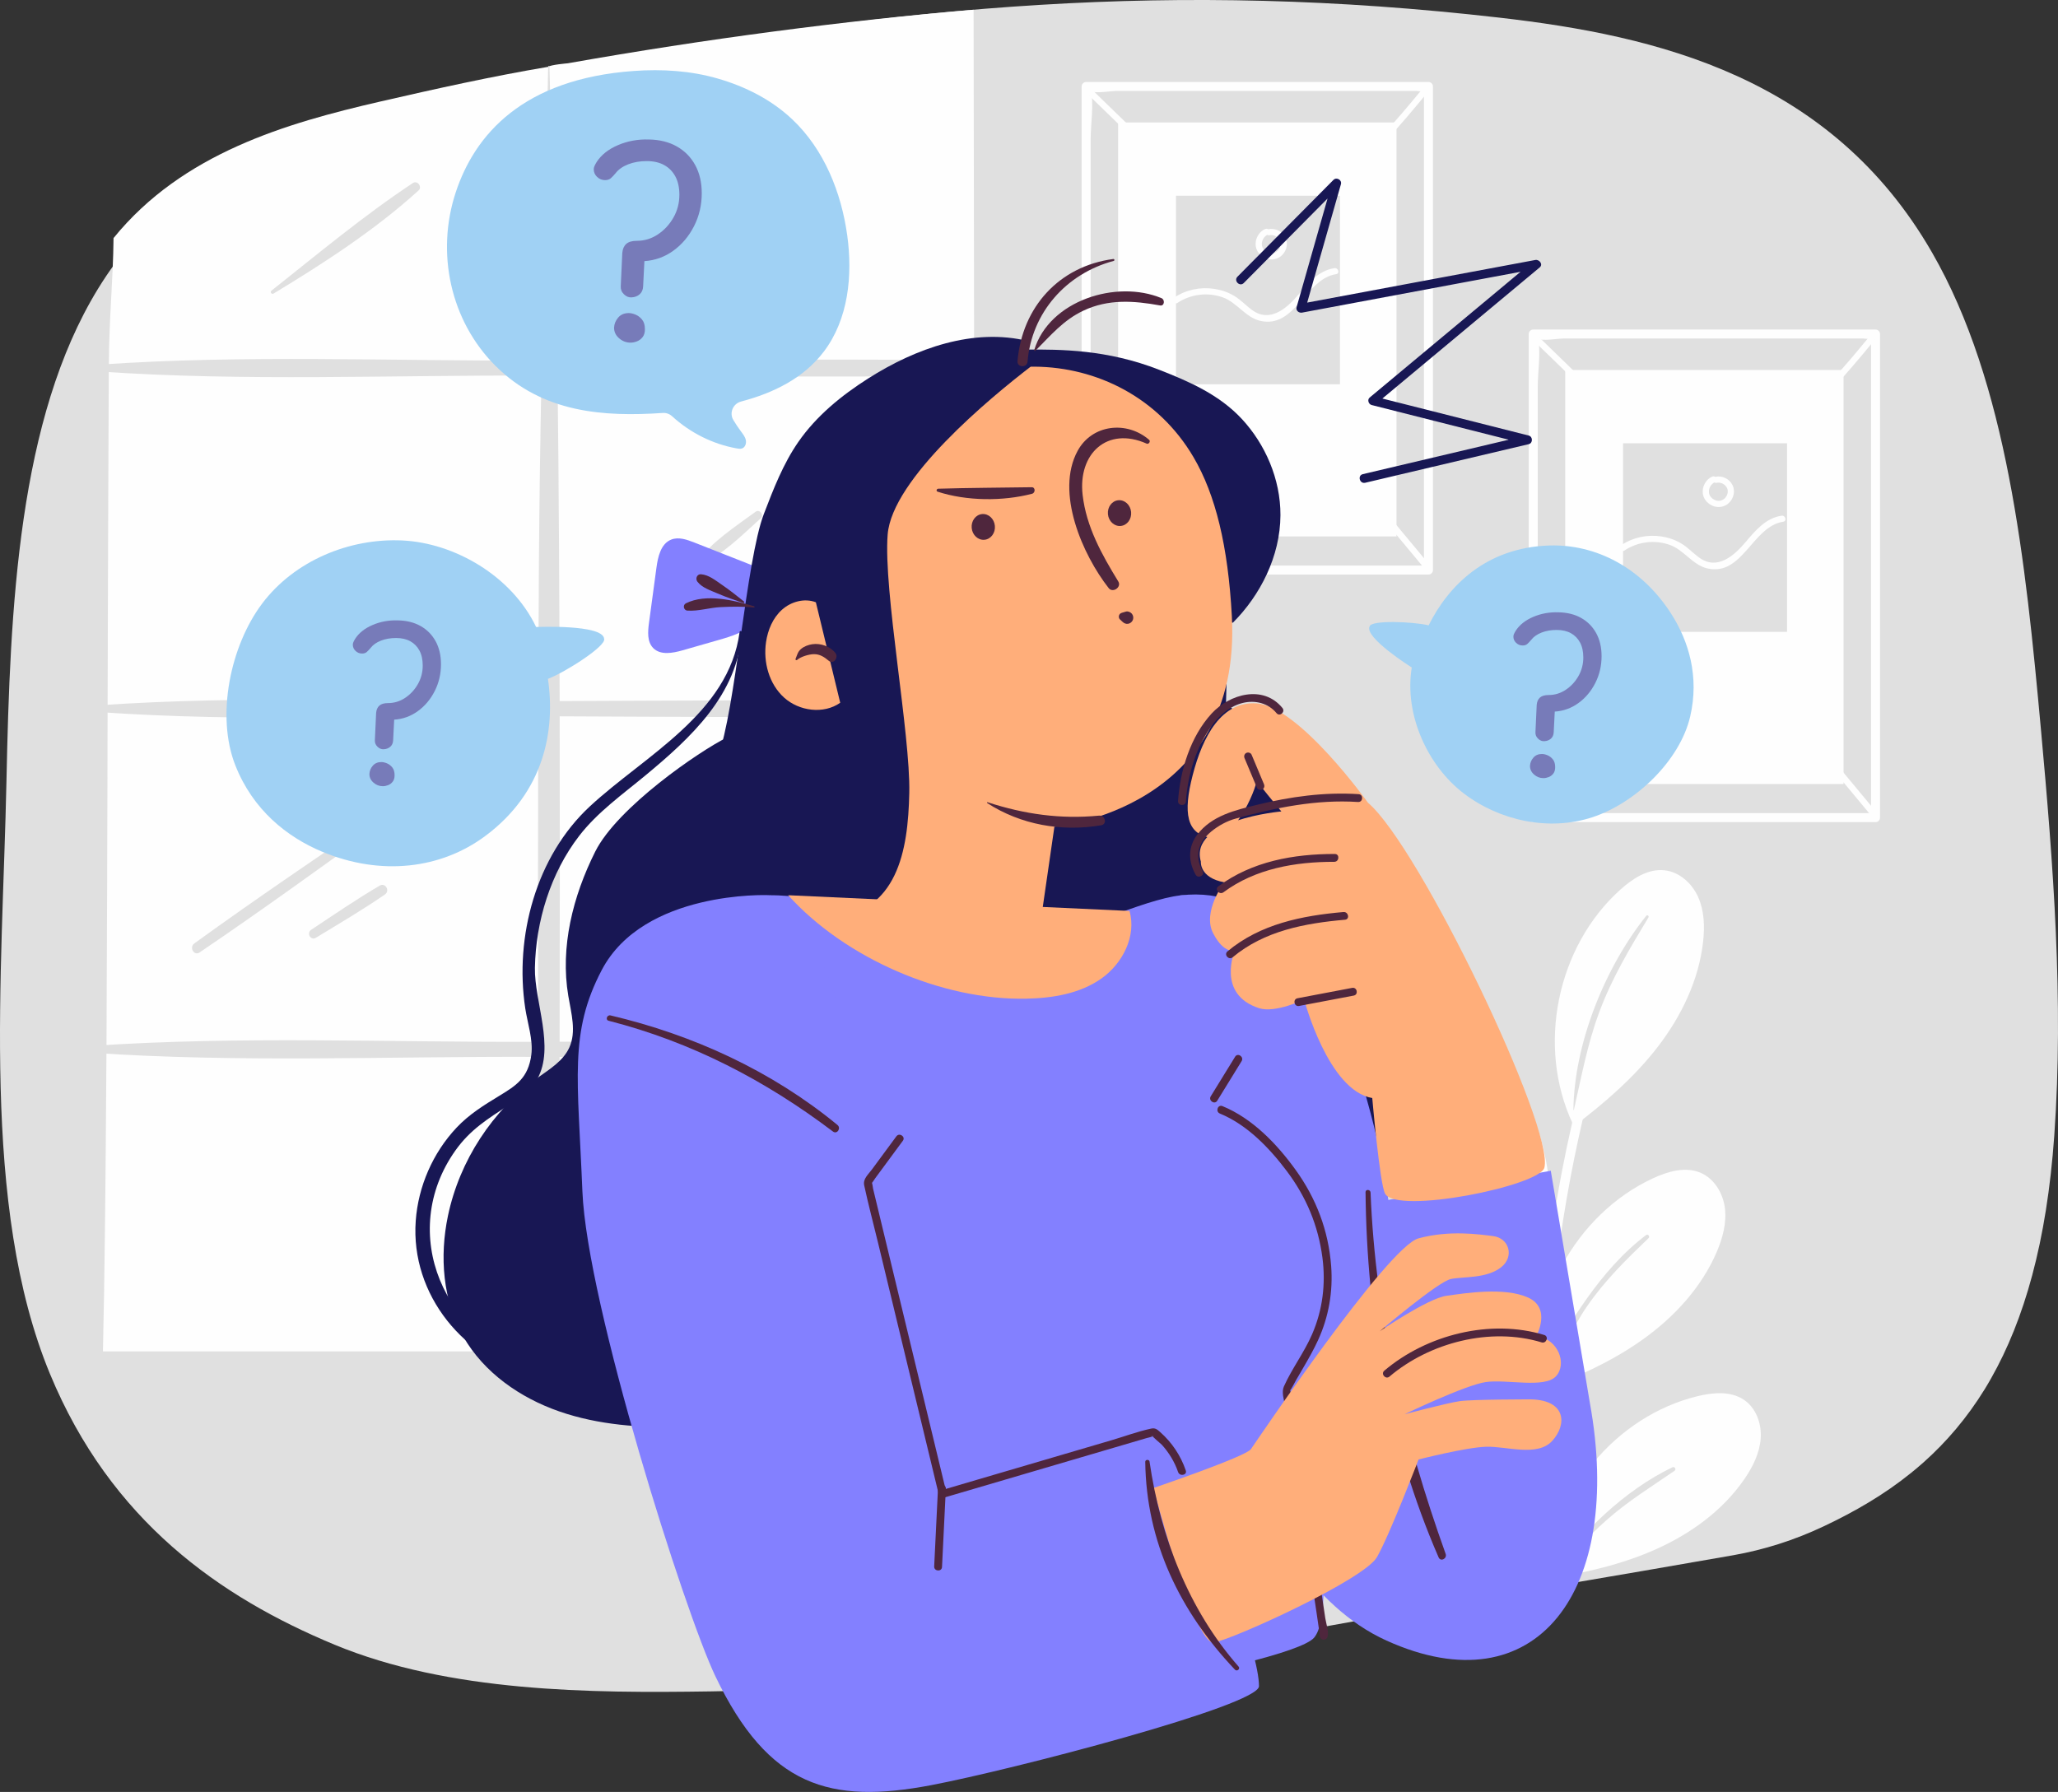 <?xml version="1.0" encoding="UTF-8"?> <svg xmlns="http://www.w3.org/2000/svg" xmlns:xlink="http://www.w3.org/1999/xlink" xmlns:xodm="http://www.corel.com/coreldraw/odm/2003" xml:space="preserve" width="165.357mm" height="143.988mm" version="1.1" style="shape-rendering:geometricPrecision; text-rendering:geometricPrecision; image-rendering:optimizeQuality; fill-rule:evenodd; clip-rule:evenodd" viewBox="0 0 4361.97 3798.26"><rect x="0" y="0" width="4361.97" height="3798.26" fill="#333333" stroke="none"/> <defs> <style type="text/css"> .fil1 {fill:#FEFEFE;fill-rule:nonzero} .fil6 {fill:#4F263D;fill-rule:nonzero} .fil3 {fill:#777BB9;fill-rule:nonzero} .fil5 {fill:#181754;fill-rule:nonzero} .fil4 {fill:#8380FF;fill-rule:nonzero} .fil2 {fill:#A0D1F4;fill-rule:nonzero} .fil0 {fill:#E0E0E0;fill-rule:nonzero} .fil7 {fill:#FFAE7A;fill-rule:nonzero} </style> </defs> <g id="Слой_x0020_1">  <path class="fil0" d="M4354.13 2406.31c-16.02,227.29 -64.09,391.97 -133.84,515.06 -4.37,7.85 -8.95,15.44 -13.55,23.05 -37.82,61.43 -81.42,112.04 -129.13,154.69 -8.84,7.97 -18.02,15.57 -27.22,23.05 -57.02,46.1 -119.46,82.1 -184.85,112.99 -62.44,29.59 -126.89,49.9 -192.16,61.43 -132.19,23.05 -257.44,44.79 -377.85,65.1 -6.71,1.19 -13.31,2.26 -20.03,3.33 -653.06,109.91 -1029.02,208.99 -1770.58,220.15 -252.95,3.81 -552.8,1.79 -795.74,-98.97 -242.94,-100.88 -474.22,-262.22 -603.35,-574.22 -147.15,-355.85 -100.73,-843.45 -92.13,-1256.92 7.66,-367.49 24.86,-767.18 194.17,-1043.19 22.97,-37.42 47.83,-71.17 74.58,-101.7 14.49,-16.75 29.57,-32.55 45.12,-47.52 69.63,-67.02 148.1,-115.97 230.45,-153.28 99.91,-45.51 205.47,-74.25 307.86,-98.13 110.98,-25.79 222.2,-48.96 333.78,-69.4l1.18 -0.24 1.65 -0.36 1.06 -0.23c10.37,-1.9 20.61,-3.81 30.98,-5.58 690.29,-123.56 1249.82,-177.5 1943.42,-98.02 334.96,38.38 702.78,125.83 916.98,497.71 159.76,277.31 198.29,654.9 230.92,1011.57 26.04,285.27 48.55,573.52 28.28,859.62z"></path> <path class="fil1" d="M3975.22 1723.54c-112.12,0 -224.25,0 -336.36,0 -80.12,0 -160.24,0 -240.36,0 -27.95,0 -55.89,0 -83.84,0 -13.29,0 -45.87,-6.25 -57.86,0 -8.52,4.44 -1.8,11.99 2.44,2.66 4.23,-9.32 0,-30.63 0,-40.72 0,-55.6 0,-111.2 0,-166.81 0,-161.3 0,-322.59 0,-483.89 0,-71.58 0,-143.16 0,-214.74 0,-32.65 7.5,-75.08 0,-107.01 -1.49,-6.34 -11.74,-0.39 -2.44,4.46 11.99,6.24 44.57,0 57.86,0 69.6,0 139.21,0 208.81,0 141.51,0 283.01,0 424.51,0 4.62,0 16.02,2.15 20.15,0 13.56,-7.07 -2.22,18.14 -2.44,-9.36 0.07,7.59 0,15.19 0,22.79 0,47.06 0,94.13 0,141.2 0,286.98 0,573.95 0,860.93 0,12.23 19.08,12.26 19.08,0 0,-298.42 0,-596.86 0,-895.28 0,-43.26 0,-86.53 0,-129.79 0,-5.14 -4.37,-9.5 -9.54,-9.5 -241.84,0 -483.68,0 -725.52,0 -5.16,0 -9.54,4.36 -9.54,9.5 0,298.43 0,596.86 0,895.28 0,43.26 0,86.53 0,129.79 0,5.14 4.37,9.51 9.54,9.51 241.84,0 483.68,0 725.52,0 12.27,0 12.29,-19.01 0,-19.01z"></path> <polygon class="fil1" points="3907.46,1661.83 3317.46,1661.83 3317.46,784.33 3907.46,784.33 "></polygon> <path class="fil1" d="M3245.66 717.2c26.3,25.53 52.6,51.07 78.89,76.6 6.11,5.94 15.48,-3.39 9.36,-9.33 -26.29,-25.53 -52.59,-51.06 -78.89,-76.6 -6.11,-5.93 -15.48,3.39 -9.37,9.33z"></path> <path class="fil1" d="M3897.49 804.89c5.54,-0.7 9.35,-6.15 12.86,-10.02 6.24,-6.91 12.3,-13.98 18.35,-21.06 13.97,-16.36 27.76,-32.88 41.5,-49.44 3.24,-3.9 6.48,-7.81 9.7,-11.72 5.38,-6.51 -3.94,-15.9 -9.36,-9.33 -21.65,26.26 -43.31,52.6 -65.88,78.1 -2.47,2.8 -4.95,5.59 -7.53,8.29 -0.84,0.88 -1.71,1.72 -2.57,2.59l-0.85 0.77c0.78,-0.79 1.36,-1.06 3.79,-1.37 -3.57,0.45 -6.58,2.71 -6.62,6.6 -0.04,3.22 3.07,7.05 6.62,6.6z"></path> <path class="fil1" d="M3258.47 1737.97c25.2,-34.65 54.48,-66.26 86.95,-94.26 6.46,-5.57 -2.95,-14.87 -9.37,-9.33 -33.35,28.76 -63.13,61.33 -89.01,96.93 -5.01,6.89 6.49,13.48 11.44,6.66z"></path> <path class="fil1" d="M3896.5 1645.22c24.68,29.68 49.36,59.38 74.04,89.07 5.44,6.54 14.77,-2.84 9.36,-9.33 -24.68,-29.69 -49.36,-59.38 -74.04,-89.07 -5.44,-6.54 -14.77,2.84 -9.36,9.34z"></path> <polygon class="fil0" points="3787.67,1339.31 3440.13,1339.31 3440.13,939.58 3787.67,939.58 "></polygon> <path class="fil1" d="M3443.3 1166.72c28.24,-18.67 64,-23.11 96,-11.68 30.13,10.77 48.27,42.72 79.64,49.83 74.55,16.89 95.53,-89.24 160.61,-99.02 8.39,-1.26 4.83,-13.99 -3.53,-12.73 -33.55,5.04 -55.39,31.33 -76.01,55.73 -24.33,28.75 -59.84,60.51 -97.75,33.62 -13.37,-9.48 -24.35,-21.86 -38.48,-30.35 -12.76,-7.68 -27.1,-12.68 -41.81,-14.97 -29.76,-4.63 -60.21,1.56 -85.35,18.18 -7.07,4.67 -0.45,16.12 6.68,11.4z"></path> <polygon class="fil1" points="3660.5,1049.42 3660.39,1049.42 "></polygon> <path class="fil1" d="M3661.93 1039.2l0 0.47c0.12,1.19 0.12,2.26 0,3.45l0 0.71 0 0.24 -0.35 1.42c-0.24,1.07 -0.6,2.14 -0.96,3.32l-0.12 0.6 -0.11 0 -0.84 1.54 -0.72 1.19 -0.95 1.55c-1.19,1.54 -2.62,3.09 -4.18,4.27l-1.19 0.72 -1.07 0.71c-1.55,0.83 -1.55,0.83 -2.86,1.3 -4.05,1.31 -7.51,1.19 -11.56,0 -2.38,-0.72 -3.1,-1.07 -5.37,-2.49 -1.19,-0.6 -1.67,-0.95 -2.02,-1.3 -1.08,-0.96 -2.15,-1.91 -3.1,-2.98 -0.96,-1.07 -1.79,-2.37 -2.87,-4.27l-0.12 -0.36 -0.11 -0.23 -0.12 -0.47 -0.47 -1.31 -0.48 -2.02 -0.11 -0.47 0 -0.47c-0.12,-1.42 -0.12,-2.74 -0.12,-4.16l0.12 -1.07 0.23 -1.3c0.72,-2.97 1.19,-4.39 2.62,-6.78 1.31,-2.37 2.03,-3.32 4.05,-5.23 1.31,-1.18 1.2,-1.18 2.39,-2.02l2.26 -1.18c1.43,0.95 3.34,1.18 5.13,0.83l1.07 -0.23 1.19 -0.12c1.08,-0.12 2.15,0 3.1,0l1.08 0.12 1.66 0.47 1.31 0.35 1.66 0.6c0.96,0.47 1.79,0.95 2.75,1.42l1.43 0.95 0.35 0.24c2.03,1.55 3.57,3.32 4.53,4.87 1.42,2.14 1.79,2.86 2.5,5.23l0.23 1.42 0.12 0.24 0 0.23zm10.26 -10.81c-6.44,-13.54 -22.3,-20.91 -36.72,-17.7 -2.02,-1.3 -4.52,-1.3 -6.91,-0.24 -11.8,5.35 -19.54,18.3 -19.66,31.13 -0.24,13.79 8.82,25.55 21.34,30.66 12.15,4.99 25.98,2.37 35.17,-7.13 9.42,-9.74 12.75,-24.36 6.79,-36.72z"></path> <path class="fil1" d="M2076.99 2240.8c-0.13,-11 -0.25,-22.01 -0.25,-33.14 -1.63,-220.86 -3.89,-455.73 -6.02,-690.72 -0.13,-9.87 -0.13,-19.76 -0.25,-29.64 -2.14,-235.24 -4.27,-470.11 -5.78,-690.59 0,-11.13 -0.99,-765.14 -1.11,-776.14 -276.35,23.62 -565.24,61.47 -860.32,113.6 0,0 -36.69,3.04 -41.33,7.45 -118.66,19.99 -237.61,46.43 -355.8,73.56 -199.14,45.9 -419.13,109.19 -565.49,289.43 -0.88,89.17 -9.3,165.78 -9.92,267.09 0,5.63 0,11.38 -0.13,17.01 -1.13,219.85 -1.88,462.36 -2.51,705.1l0 16.76c-0.63,242.24 -1.26,484.5 -2.38,704.48 -0.13,6.12 -0.13,12.26 -0.13,18.38 -1.51,251.5 -3.64,472.99 -7.4,631.07l1861.2 0c0.25,-181.35 -0.75,-394.45 -2.38,-623.69z"></path> <path class="fil0" d="M210.58 787.39c306.69,21.43 618.77,7.44 926.15,8.71 308.69,1.28 617.46,3.42 926.14,0.69 21.47,-0.18 21.51,-33.06 0,-33.25 -308.69,-2.73 -617.46,-0.58 -926.14,0.69 -307.37,1.26 -619.47,-12.72 -926.15,8.71 -9.32,0.65 -9.33,13.8 0,14.45z"></path> <path class="fil0" d="M210.58 1509.42c306.69,21.44 618.77,7.45 926.15,8.71 308.69,1.28 617.46,3.42 926.14,0.69 21.47,-0.18 21.51,-33.05 0,-33.25 -308.69,-2.73 -617.46,-0.58 -926.14,0.69 -307.37,1.27 -619.47,-12.72 -926.15,8.72 -9.32,0.65 -9.33,13.79 0,14.44z"></path> <path class="fil0" d="M194.03 2231.45c312.23,21.44 629.79,7.44 942.71,8.71 314.21,1.27 628.49,3.41 942.7,0.7 21.47,-0.18 21.51,-33.07 0,-33.26 -314.21,-2.73 -628.49,-0.58 -942.7,0.69 -312.93,1.27 -630.46,-12.73 -942.71,8.72 -9.31,0.63 -9.33,13.8 0,14.44z"></path> <path class="fil0" d="M1182.59 2864.49c-0.25,6 -0.62,11.88 -1.01,17.88 -1.38,23.51 -35.13,23.4 -36.64,0 -0.37,-6 -0.63,-11.88 -1.01,-17.88 -9.79,-184.47 -2.76,-370.82 -3.14,-555.41 0,-23.01 -0.12,-45.9 -0.12,-68.91l0 -31.89c-0.38,-229.99 -0.5,-460.1 0.12,-690.1 0,-10.63 0,-21.25 0.13,-31.88 0.25,-98.93 0.74,-197.85 1.38,-296.77 0.88,-131.2 2.89,-262.26 5.4,-393.45 0.25,-10.64 0.5,-21.26 0.63,-31.89 4.14,-205.74 9.29,-411.34 13.43,-616.94 0,-2 0.12,-4.13 0.12,-6.13l0 -0.12c0.25,-1.63 2.64,-1.63 2.76,0l0 0.12c0,1.88 0.12,3.63 0.12,5.51 3.89,188.97 13.31,378.31 15.94,567.66 0.25,16.63 0.37,33.13 0.62,49.77 0.13,10.76 0.25,21.38 0.38,32.14 2.75,229.87 3.89,459.86 4.51,689.85l0 32.38c0.25,105.19 0.38,210.23 0.38,315.42 0,124.81 -0.25,249.49 -0.5,374.18 -0.13,10.76 -0.13,21.64 -0.13,32.39 -0.12,47.4 -0.12,94.8 -0.25,142.2 -0.25,160.08 5.52,321.79 -3.14,481.87z"></path> <path class="fil0" d="M1462.15 1314.14c151.26,-96.02 302.67,-197.08 446.35,-304.08 10.01,-7.46 1.02,-24.21 -10.08,-17.18 -151.5,95.91 -300.12,201.21 -444,308.08 -7.7,5.72 -0.77,18.58 7.73,13.18z"></path> <path class="fil0" d="M1481.9 1198.47c49.61,-21.91 90.97,-64.36 130.71,-100.05 7.36,-6.61 -2.57,-19.93 -10.78,-13.91 -43.6,32 -93.68,63.82 -125.55,108.36 -2.65,3.72 2.32,7.05 5.61,5.6z"></path> <path class="fil0" d="M423.04 2018.8c133.46,-90.37 263.76,-185.03 394.63,-279.07 9.15,-6.57 0.56,-21.8 -8.97,-15.3 -133.01,90.8 -266.41,180.85 -396.84,275.3 -11.34,8.22 -0.76,27.15 11.18,19.07z"></path> <path class="fil0" d="M669.43 1987.79c49.13,-29.88 98.87,-59.17 146.3,-91.7 11.45,-7.86 1.25,-26.05 -11.04,-18.83 -49.63,29.15 -97.26,61.77 -145.19,93.58 -10.46,6.94 -0.98,23.59 9.94,16.95z"></path> <path class="fil0" d="M579.71 622.32c105.88,-63.99 215.98,-135.34 307.56,-218.77 8.28,-7.54 -2.58,-21.91 -12.09,-15.63 -103.89,68.7 -202.46,151.02 -300.11,228.41 -3.43,2.73 0.99,8.2 4.64,5.99z"></path> <path class="fil1" d="M3027.62 1198.8c-112.12,0 -224.25,0 -336.36,0 -80.12,0 -160.24,0 -240.36,0 -27.95,0 -55.89,0 -83.84,0 -13.29,0 -45.87,-6.25 -57.86,0 -8.52,4.44 -1.8,12.01 2.44,2.66 4.23,-9.32 0,-30.63 0,-40.72 0,-55.6 0,-111.21 0,-166.81 0,-161.29 0,-322.59 0,-483.88 0,-71.59 0,-143.17 0,-214.75 0,-32.64 7.5,-75.07 0,-107.01 -1.49,-6.34 -11.74,-0.39 -2.44,4.46 11.99,6.25 44.57,0 57.86,0 69.61,0 139.21,0 208.81,0 141.5,0 283.01,0 424.5,0 4.63,0 16.03,2.15 20.16,0 13.55,-7.06 -2.23,18.15 -2.44,-9.36 0.06,7.59 0,15.2 0,22.79 0,47.07 0,94.13 0,141.2 0,286.98 0,573.95 0,860.93 0,12.24 19.07,12.26 19.07,0 0,-298.42 0,-596.85 0,-895.28 0,-43.25 0,-86.52 0,-129.78 0,-5.15 -4.37,-9.51 -9.54,-9.51 -241.84,0 -483.68,0 -725.52,0 -5.16,0 -9.54,4.36 -9.54,9.51 0,298.42 0,596.85 0,895.28 0,43.26 0,86.53 0,129.78 0,5.14 4.37,9.51 9.54,9.51 241.84,0 483.68,0 725.52,0 12.27,0 12.29,-19.01 0,-19.01z"></path> <polygon class="fil1" points="2369.87,1137.08 2959.87,1137.08 2959.87,259.59 2369.87,259.59 "></polygon> <path class="fil1" d="M2298.07 192.46c26.3,25.53 52.6,51.06 78.89,76.6 6.11,5.93 15.48,-3.4 9.37,-9.34 -26.3,-25.53 -52.6,-51.07 -78.9,-76.6 -6.11,-5.94 -15.48,3.39 -9.37,9.33z"></path> <path class="fil1" d="M2949.9 280.15c5.53,-0.7 9.34,-6.15 12.85,-10.02 6.24,-6.91 12.3,-13.98 18.35,-21.05 13.98,-16.37 27.77,-32.89 41.5,-49.44 3.24,-3.91 6.48,-7.81 9.71,-11.73 5.37,-6.52 -3.95,-15.9 -9.37,-9.34 -21.65,26.27 -43.31,52.6 -65.88,78.11 -2.47,2.79 -4.96,5.58 -7.54,8.28 -0.84,0.88 -1.71,1.73 -2.56,2.6l-0.87 0.77c0.78,-0.79 1.36,-1.07 3.8,-1.38 -3.58,0.46 -6.59,2.71 -6.63,6.6 -0.04,3.22 3.07,7.05 6.63,6.6z"></path> <path class="fil1" d="M2310.88 1213.23c25.2,-34.66 54.47,-66.26 86.94,-94.27 6.46,-5.57 -2.95,-14.87 -9.37,-9.33 -33.35,28.77 -63.13,61.34 -89,96.94 -5.02,6.89 6.48,13.48 11.44,6.66z"></path> <path class="fil1" d="M2948.9 1120.48c24.68,29.69 49.36,59.37 74.04,89.06 5.44,6.55 14.77,-2.84 9.37,-9.34 -24.68,-29.68 -49.36,-59.37 -74.05,-89.07 -5.43,-6.54 -14.77,2.84 -9.36,9.34z"></path> <polygon class="fil0" points="2840.07,814.58 2492.54,814.58 2492.54,414.85 2840.07,414.85 "></polygon> <path class="fil1" d="M2495.71 641.98c28.23,-18.66 63.99,-23.11 95.99,-11.68 30.13,10.77 48.28,42.73 79.64,49.83 74.55,16.89 95.52,-89.24 160.61,-99.02 8.39,-1.27 4.83,-13.99 -3.53,-12.73 -33.55,5.04 -55.38,31.34 -76.01,55.72 -24.33,28.77 -59.84,60.52 -97.75,33.63 -13.37,-9.49 -24.35,-21.87 -38.47,-30.36 -12.77,-7.68 -27.11,-12.69 -41.81,-14.98 -29.77,-4.63 -60.22,1.56 -85.36,18.19 -7.07,4.68 -0.45,16.12 6.69,11.4z"></path> <path class="fil1" d="M2680.98 485.68c-11.87,5.4 -19.53,18.3 -19.72,31.15 -0.2,13.79 8.88,25.55 21.39,30.7 12.12,4.99 26.03,2.3 35.18,-7.14 9.43,-9.72 12.68,-24.38 6.78,-36.77 -6.42,-13.46 -22.4,-20.92 -36.85,-17.73 -3.49,0.77 -5.54,4.81 -4.62,8.12 0.98,3.58 4.64,5.39 8.15,4.61 0,0 2.23,-0.4 0.98,-0.23l1.38 -0.11c1.16,-0.06 2.3,-0.02 3.45,0.08 -1.08,-0.09 0.36,0.06 0.63,0.11l1.69 0.38 1.33 0.38 1.65 0.59c0.96,0.44 1.87,0.94 2.76,1.48l1.47 0.95c1.09,0.75 0.56,0.41 0.32,0.22 1.97,1.55 3.58,3.34 4.54,4.79 1.45,2.22 1.79,2.86 2.44,5.33l0.32 1.35c0.45,1.97 0.05,-1.02 0.13,0.99 0.06,1.15 0.04,2.29 0.02,3.44 -0.04,2.03 0.28,-1.02 -0.1,0.98l-0.28 1.35c-0.26,1.13 -0.6,2.23 -1,3.31 -0.75,2.06 0.27,-0.49 -0.28,0.66l-0.78 1.54 -0.7 1.21 -0.97 1.51c-1.24,1.63 -2.78,3.18 -4.39,4.42 0.88,-0.67 -0.98,0.62 -0.91,0.59l-1.19 0.72c-1.54,0.87 -1.46,0.83 -2.85,1.28 -4.01,1.29 -7.42,1.23 -11.52,0.02 -2.44,-0.73 -3.14,-1.07 -5.39,-2.45 -1.12,-0.69 -1.59,-1.02 -2.06,-1.41 -1.07,-0.88 -2.08,-1.85 -3,-2.88 -1.01,-1.13 -1.86,-2.41 -2.85,-4.37 -0.96,-1.89 0.29,1.04 -0.43,-0.97l-0.43 -1.32 -0.51 -2.02c-0.32,-1.28 -0.05,0.45 -0.16,-0.98 -0.11,-1.39 -0.14,-2.75 -0.06,-4.14l0.13 -1.38c-0.15,1.13 0.17,-0.76 0.21,-0.98 0.67,-3.08 1.19,-4.41 2.57,-6.82 1.38,-2.4 2.08,-3.31 4.08,-5.22 1.3,-1.25 1.26,-1.2 2.45,-1.98 1.17,-0.76 2.4,-1.41 3.68,-1.99 3.25,-1.47 4.05,-6.17 2.37,-9.03 -1.96,-3.34 -5.8,-3.85 -9.06,-2.37z"></path> <path class="fil1" d="M3437.9 2077.57c-32.51,96.99 -60.37,195.6 -83.32,295.26 -25.98,112.2 -45.68,225.8 -59.08,340.22 -4.08,33.56 -7.45,67.25 -10.38,100.94 -3.02,35.31 -5.47,70.61 -7.33,106.04 -0.12,2.67 -0.24,5.46 -0.36,8.14 -0.23,5.11 -0.46,10.1 -0.7,15.21 -4.2,93.28 -4.43,186.66 -0.82,279.93 0.23,8.37 0.59,16.61 0.93,24.98 1.17,26.37 2.68,52.62 4.43,78.98 0.47,6.28 0.82,12.55 1.28,18.82 0.47,5.23 0.82,10.46 1.16,15.68 -6.64,1.16 -13.17,2.21 -19.81,3.26 -3.15,-39.96 -5.59,-80.03 -7.22,-120.1 -0.35,-5.58 -0.59,-11.16 -0.82,-16.73 -0.11,-1.85 -0.11,-3.71 -0.23,-5.57 -0.11,-4.3 -0.34,-8.59 -0.46,-12.89 -1.28,-37.05 -1.98,-74.23 -1.98,-111.39 0,-61.56 1.63,-123.01 4.89,-184.45 1.98,-36.59 4.54,-73.18 7.93,-109.65 4.43,-51.22 10.13,-102.45 17.13,-153.44 1.63,-12.66 3.49,-25.32 5.36,-37.99 6.29,-42.51 13.51,-85.02 21.55,-127.31 6.77,-35.54 14.22,-70.96 22.26,-106.16 22.03,-96.88 48.6,-192.7 79.6,-287.14 2.09,-6.74 4.31,-13.35 6.52,-19.98 1.16,-3.48 3.61,-5.57 6.41,-6.51 6.87,-2.08 15.96,3.02 13.04,11.85z"></path> <path class="fil1" d="M3333.32 2381.62c-76.89,-163.98 -33.48,-375.81 101.8,-496.59 25.77,-23.02 57.8,-43.86 92.22,-40.42 31.87,3.18 58.84,27.6 71.9,56.76 13.05,29.16 14.06,62.32 10.59,94.06 -8.92,81.63 -46.04,158.46 -96.23,223.57 -50.2,65.11 -113.15,119.39 -178.81,169l-1.47 -6.38z"></path> <path class="fil1" d="M3261.15 2942.93c-25.61,-179.2 77.86,-369.22 242.58,-445.47 31.38,-14.53 68.11,-25.17 100.04,-11.88 29.56,12.3 48.21,43.5 52.18,75.18 3.96,31.69 -4.76,63.7 -17.37,93.06 -32.4,75.49 -90.37,138.2 -157.43,185.91 -67.06,47.7 -143.15,81.33 -220.46,109.72l0.46 -6.51z"></path> <path class="fil1" d="M3282.5 2650.6c-155.72,-39.33 -276.95,-187.56 -284.18,-347.5 -1.39,-30.47 2.22,-64.01 23.86,-85.58 20.03,-19.96 51.91,-24.7 79.25,-17.28 27.33,7.41 50.69,25.28 70.55,45.42 51.09,51.8 83.09,120.14 99.72,190.86 16.64,70.71 18.67,144.06 16,216.65l-5.19 -2.57z"></path> <path class="fil1" d="M3272.85 3246.98c-176.63,-18.11 -333.08,-160.83 -366.76,-334.59 -6.41,-33.11 -7.87,-70.35 12.32,-97.4 18.7,-25.04 52.79,-35.32 83.89,-31.58 31.09,3.73 59.51,19.55 84.47,38.39 64.21,48.48 110.22,118.1 139.79,192.77 29.57,74.68 43.61,154.58 52.38,234.39l-6.1 -1.97z"></path> <path class="fil0" d="M3334.86 2352.6c1.61,-140.51 66.96,-302.41 154.57,-411.57 2.08,-2.6 6.23,0.74 4.56,3.51 -39.65,65.58 -77.68,128.9 -104.47,201.18 -25.08,67.64 -37.74,137.03 -53.71,207.02l-0.96 -0.13z"></path> <path class="fil0" d="M3276.15 2927.33c12.88,-62.29 50.77,-123.58 87.13,-174.81 35.33,-49.77 76.87,-97.94 125.85,-134.76 3.83,-2.89 8.44,3.32 5.08,6.55 -47.27,45.39 -92.5,89.59 -129.92,143.83 -35.03,50.76 -56.97,106.38 -86.57,159.85 -0.49,0.89 -1.78,0.26 -1.58,-0.66z"></path> <path class="fil0" d="M3102.97 2338.11c67.51,83.31 127.83,178.68 163.34,280.33 1.76,5.04 -6.25,8.44 -8.69,3.65 -49.21,-96.56 -97.31,-191.26 -157.37,-281.89 -1.07,-1.61 1.48,-3.64 2.72,-2.09z"></path> <path class="fil0" d="M3030.27 2947.94c84.05,77.73 176.7,166.88 229.28,270.1 1.54,2.99 -2.58,6.76 -4.98,3.82 -37.24,-45.72 -68.01,-96.45 -105.44,-142.25 -37.39,-45.77 -76.89,-90.02 -119.56,-130.98l0.7 -0.69z"></path> <path class="fil1" d="M3280.22 3340.57c9.67,-176.72 145.2,-339.31 317.72,-381.18 32.87,-7.97 70.13,-11.2 98.21,7.6 25.99,17.41 37.92,50.86 35.67,82 -2.25,31.13 -16.73,60.18 -34.42,85.94 -45.5,66.25 -113.07,115.4 -186.49,148.42 -73.42,33.03 -152.81,50.83 -232.38,63.38l1.69 -6.16z"></path> <path class="fil0" d="M3289.04 3339.87c60.96,-91.64 155.43,-181.67 255.6,-229.69 5.04,-2.42 8.99,4.29 4.38,7.47 -49.2,33.91 -98.7,64.36 -143.75,104.2 -41.61,36.79 -77.72,77.85 -113.75,119.93 -1.16,1.36 -3.48,-0.42 -2.48,-1.92z"></path> <path class="fil2" d="M965.92 407.74c40.26,-121.98 142.03,-240.64 377.84,-257.36 59.56,-4.23 119.88,-0.52 177.25,16.01 59.07,17.02 114.54,45.12 158.9,87.24 66.74,63.39 103.12,153.77 115.78,244.95 11.82,85.28 2.48,178.07 -49.55,246.65 -42.61,56.18 -106.15,87.6 -175.38,105.84 -17.07,4.49 -25.53,24.05 -16.45,39.18 5.03,8.37 10.45,16.5 16.3,24.33 4.2,5.63 8.73,11.39 10.18,18.27 1.46,6.88 -1.29,15.25 -7.91,17.63 -3.41,1.23 -7.17,0.69 -10.74,0.07 -51.12,-8.95 -99.24,-33.2 -137.51,-68.18 -5.4,-4.92 -12.4,-7.57 -19.68,-7.07 -125.34,8.47 -254.65,-0.01 -354.78,-99.86 -95.6,-95.33 -126.55,-239.46 -84.25,-367.68z"></path> <path class="fil3" d="M1332.59 663.58c4.36,0 9.17,1.09 14.44,3.28 5.28,2.18 9.89,5.72 13.9,10.63 4,4.9 5.99,11.71 5.99,20.44 0,6.91 -1.63,12.46 -4.89,16.63 -3.28,4.18 -7.28,7.16 -12,8.99 -4.73,1.81 -9.28,2.72 -13.62,2.72 -9.09,0 -17.18,-3.09 -24.26,-9.27 -7.09,-6.18 -10.63,-13.62 -10.63,-22.35 0.35,-7.97 3.27,-15.16 8.72,-21.51 5.45,-6.36 12.89,-9.55 22.34,-9.55zm-50.14 -281.8c-6.54,0 -12.17,-2.26 -16.91,-6.81 -4.73,-4.53 -7.08,-9.89 -7.08,-16.08 0,-2.18 0.46,-4.36 1.38,-6.54 0.89,-2.18 2.45,-5.08 4.62,-8.72 9.82,-15.26 24.88,-27.25 45.25,-35.98 20.34,-8.72 42.15,-12.71 65.41,-11.99 22.88,0.36 42.69,5.28 59.4,14.71 16.71,9.46 29.72,22.62 38.98,39.52 9.27,16.9 13.9,36.79 13.9,59.68 0,25.08 -5.45,48.34 -16.35,69.78 -10.91,21.44 -25.53,38.8 -43.89,52.05 -18.35,13.28 -38.8,20.63 -61.32,22.08l-2.72 53.97c-0.38,6.9 -2.83,12.35 -7.36,16.34 -4.54,4 -10.26,6.19 -17.17,6.54 -5.82,0.37 -11.18,-1.81 -16.08,-6.54 -4.9,-4.71 -7.18,-10.36 -6.81,-16.9l3.27 -70.86c0.73,-8.36 3.55,-14.71 8.44,-19.08 4.91,-4.36 12.45,-6.53 22.63,-6.53 15.99,0 30.79,-4.54 44.42,-13.63 13.62,-9.08 24.62,-20.98 32.98,-35.71 8.35,-14.71 12.54,-30.79 12.54,-48.23 0,-15.26 -2.82,-28.15 -8.44,-38.69 -5.64,-10.54 -13.56,-18.62 -23.72,-24.26 -10.17,-5.64 -22.53,-8.45 -37.06,-8.45 -14.53,0 -27.62,2.27 -39.25,6.81 -11.63,4.54 -20.53,10.82 -26.71,18.81 -3.64,4.36 -6.99,7.9 -10.08,10.63 -3.09,2.73 -7.19,4.09 -12.27,4.09z"></path> <path class="fil2" d="M682.83 1805.32c-74.47,-31.07 -146.75,-88.47 -184.08,-183.18 -41.3,-104.8 -10.63,-253.57 57.34,-343.41 67.97,-89.84 183.8,-138.37 296.34,-133.17 110.98,5.13 232.33,75.24 283.91,183.52 0,0 141.22,-6.26 144.13,24.77 5.54,14.94 -81.58,70.56 -118.84,85.02l-0.38 -1.04c16.28,110.1 -7.49,241.16 -132.82,334.26 -93.62,69.54 -220.59,85.37 -345.59,33.22z"></path> <path class="fil3" d="M808.32 1615.3c3.56,0 7.48,0.89 11.79,2.67 4.3,1.79 8.08,4.68 11.35,8.68 3.27,4 4.89,9.57 4.89,16.68 0,5.65 -1.33,10.17 -4,13.58 -2.67,3.41 -5.94,5.85 -9.79,7.34 -3.86,1.48 -7.57,2.22 -11.12,2.22 -7.42,0 -14.02,-2.53 -19.8,-7.57 -5.79,-5.04 -8.67,-11.12 -8.67,-18.25 0.28,-6.51 2.66,-12.38 7.11,-17.57 4.45,-5.18 10.52,-7.79 18.24,-7.79zm-40.93 -230.03c-5.34,0 -9.94,-1.85 -13.8,-5.56 -3.86,-3.7 -5.78,-8.08 -5.78,-13.12 0,-1.78 0.37,-3.57 1.12,-5.34 0.73,-1.78 2,-4.15 3.77,-7.12 8.02,-12.46 20.31,-22.24 36.93,-29.36 16.61,-7.12 34.41,-10.39 53.4,-9.79 18.68,0.3 34.85,4.3 48.49,12.01 13.64,7.71 24.26,18.46 31.82,32.25 7.56,13.79 11.34,30.03 11.34,48.72 0,20.47 -4.45,39.46 -13.34,56.95 -8.91,17.51 -20.84,31.67 -35.82,42.49 -14.98,10.83 -31.67,16.84 -50.05,18.02l-2.22 44.05c-0.31,5.64 -2.31,10.09 -6.01,13.35 -3.71,3.27 -8.39,5.05 -14.02,5.34 -4.75,0.3 -9.13,-1.48 -13.12,-5.34 -4,-3.85 -5.86,-8.45 -5.56,-13.79l2.66 -57.85c0.59,-6.82 2.9,-12.01 6.89,-15.57 4.01,-3.55 10.16,-5.33 18.47,-5.33 13.05,0 25.13,-3.71 36.25,-11.13 11.12,-7.41 20.1,-17.13 26.92,-29.15 6.82,-12.01 10.24,-25.14 10.24,-39.37 0,-12.45 -2.3,-22.98 -6.9,-31.59 -4.6,-8.61 -11.06,-15.2 -19.36,-19.8 -8.3,-4.6 -18.39,-6.9 -30.25,-6.9 -11.86,0 -22.54,1.85 -32.04,5.56 -9.49,3.71 -16.76,8.83 -21.8,15.36 -2.97,3.56 -5.71,6.45 -8.22,8.67 -2.53,2.23 -5.87,3.34 -10.02,3.34z"></path> <path class="fil2" d="M3542.13 1300.93c37.18,58.01 60.02,133.44 40.19,218.07 -21.94,93.66 -115.79,183.19 -207.17,213.24 -91.4,30.03 -196.31,7.81 -272.79,-50.55 -75.43,-57.55 -126.54,-165.76 -110.12,-266.85 0,0 -102.19,-64.24 -89.15,-87.44 3.38,-13.19 91.56,-9.89 124.75,-1.94l-0.23 0.92c42.08,-85.21 122.48,-165.67 255.73,-170.11 99.53,-3.32 196.37,47.27 258.78,144.66z"></path> <path class="fil3" d="M3268.18 1598.19c3.56,0 7.48,0.89 11.79,2.68 4.3,1.78 8.08,4.67 11.34,8.67 3.27,4 4.9,9.57 4.9,16.68 0,5.65 -1.33,10.17 -3.99,13.58 -2.68,3.41 -5.95,5.85 -9.79,7.34 -3.86,1.48 -7.58,2.22 -11.13,2.22 -7.42,0 -14.02,-2.52 -19.8,-7.57 -5.78,-5.04 -8.67,-11.12 -8.67,-18.24 0.29,-6.52 2.67,-12.39 7.12,-17.57 4.45,-5.19 10.52,-7.8 18.24,-7.8zm-40.93 -230.03c-5.34,0 -9.94,-1.85 -13.8,-5.56 -3.86,-3.7 -5.78,-8.08 -5.78,-13.12 0,-1.78 0.36,-3.56 1.12,-5.34 0.73,-1.78 2,-4.15 3.78,-7.12 8.01,-12.46 20.3,-22.24 36.93,-29.36 16.61,-7.12 34.41,-10.39 53.4,-9.79 18.69,0.3 34.85,4.31 48.5,12.02 13.63,7.71 24.25,18.46 31.82,32.25 7.56,13.8 11.35,30.03 11.35,48.72 0,20.47 -4.46,39.46 -13.35,56.96 -8.91,17.5 -20.84,31.66 -35.83,42.48 -14.98,10.84 -31.67,16.84 -50.05,18.02l-2.22 44.05c-0.31,5.64 -2.31,10.09 -6,13.35 -3.71,3.27 -8.39,5.05 -14.03,5.34 -4.75,0.3 -9.13,-1.48 -13.12,-5.34 -4.01,-3.84 -5.85,-8.45 -5.56,-13.79l2.67 -57.85c0.59,-6.81 2.89,-12.01 6.89,-15.57 4.01,-3.55 10.16,-5.33 18.48,-5.33 13.05,0 25.13,-3.7 36.25,-11.13 11.13,-7.41 20.11,-17.13 26.92,-29.14 6.82,-12.01 10.24,-25.14 10.24,-39.38 0,-12.45 -2.3,-22.98 -6.9,-31.58 -4.6,-8.6 -11.06,-15.2 -19.36,-19.8 -8.3,-4.6 -18.39,-6.9 -30.25,-6.9 -11.85,0 -22.54,1.85 -32.03,5.57 -9.5,3.71 -16.76,8.83 -21.8,15.34 -2.98,3.56 -5.71,6.45 -8.22,8.68 -2.53,2.22 -5.87,3.33 -10.01,3.33z"></path> <path class="fil4" d="M1596.23 1199c-41.6,-16.37 -83.2,-32.74 -124.78,-49.12 -15.67,-6.16 -33.24,-12.36 -48.88,-6.11 -21.88,8.74 -28.08,36.2 -31.22,59.55 -5.28,39.08 -10.55,78.14 -15.83,117.22 -2.48,18.41 -4.09,39.67 8.86,52.98 15.42,15.83 41.5,10.9 62.74,4.81 25.41,-7.29 50.81,-14.56 76.22,-21.85 27.66,-7.93 56.81,-16.77 76.14,-38.08 27.36,-30.18 26.94,-75.55 24.93,-116.23l-28.19 -3.17z"></path> <path class="fil5" d="M2603.02 1319.13l-4.56 174.27c0,0 276.5,167.73 289.61,346.62 13.11,178.9 -25.63,243.42 -25.63,243.42 0,0 267.01,119.58 183.37,287.73 -83.63,168.16 -102.56,159.27 -102.56,159.27l-944.87 -224.19 112.2 -1566.99c17.61,1.93 39.56,1.8 65.14,1.69 71.13,-0.33 170.25,-0.66 281.74,43.08 63.04,24.73 126.9,52.33 175.29,104.72 48.38,52.38 81.53,126.07 81.18,203.42 -0.38,87.24 -43.08,170.02 -100.8,227.69l-10.12 -0.71z"></path> <path class="fil4" d="M3286.9 2481.58l-344.29 61.86c0,0 -87.42,-688.33 -440.46,-645.56 -67.16,8.13 31.85,860.43 31.85,860.43 0,0 86.86,575.16 404.63,719.1 317.77,143.93 503.42,-105.45 431.08,-504.1l-82.81 -491.73z"></path> <path class="fil6" d="M2894.29 2527.05c2.72,265.22 48.64,529.83 154.86,774.01 4.36,10.02 18.49,2.47 14.94,-7.39 -88.82,-247.53 -148.7,-502.26 -159.15,-765.88 -0.27,-6.74 -10.73,-7.69 -10.65,-0.74z"></path> <path class="fil5" d="M949.47 2576.96c24.49,-116.57 94.11,-223.36 191.16,-293.19 25.02,-18.01 53.13,-35.17 65.95,-63.13 15.5,-33.83 4.17,-72.87 -2.02,-109.45 -17.56,-103.83 9.67,-211.44 56.94,-305.94 47.27,-94.5 221.6,-213.51 278.53,-241.67l732.66 240.52c24.46,138.06 48.99,276.94 49.58,417.25 0.59,140.32 -23.98,283.51 -92.34,406.52 -74.34,133.78 -197.72,237.22 -336.84,301.76 -139.12,64.54 -293.41,91.9 -446.57,95.2 -88.21,1.9 -177.8,-4.22 -260.99,-33.07 -83.19,-28.85 -160.02,-82.38 -203.56,-158.6 -43.62,-76.36 -50.63,-169.94 -32.51,-256.19z"></path> <path class="fil7" d="M1854.41 963.85c152.27,-251.21 526.21,-248.19 675.16,5.01 47.1,80.08 73.29,189.09 81.34,336.69 22.49,411.82 -376.07,446.7 -376.07,446.7l-53.93 372.26 -376.64 -108.48 70.75 -433.07c0,0 -71.07,-302.39 -60.03,-498.22 2.46,-43.56 17.12,-84.1 39.42,-120.88z"></path> <path class="fil6" d="M2397.41 1085.24c1.43,15.05 -8.4,28.29 -21.97,29.58 -13.57,1.28 -25.72,-9.87 -27.15,-24.91 -1.42,-15.06 8.41,-28.3 21.98,-29.58 13.56,-1.29 25.72,9.87 27.15,24.91z"></path> <path class="fil6" d="M2108.66 1114.53c1.43,15.05 -8.41,28.29 -21.97,29.58 -13.57,1.28 -25.72,-9.86 -27.15,-24.91 -1.42,-15.06 8.41,-28.3 21.97,-29.58 13.57,-1.29 25.72,9.87 27.15,24.91z"></path> <path class="fil6" d="M2092.39 1702.18c71.56,46.29 157.57,61.16 241.39,47.14 13.56,-2.27 8.81,-21.79 -4.32,-20.51 -81.84,7.92 -158.13,-2.96 -236.24,-28.35 -1.02,-0.34 -1.75,1.12 -0.83,1.72z"></path> <path class="fil5" d="M1521.49 1604.03c37.53,-97.76 59.97,-416.77 97.5,-514.53 20.25,-52.77 40.8,-106.09 72.96,-152.57 38.27,-55.31 91.55,-98.72 148.31,-134.8 100.66,-63.99 223.08,-107.73 338.88,-79.14l5.17 54.33c-84.91,65.32 -293.47,237.21 -302.89,355.66 -9.42,118.44 48.48,423.41 45.83,547.66 -2.66,124.24 -24.83,252.7 -169.44,268.09l-236.31 -344.7z"></path> <path class="fil6" d="M2194.33 743.68c32.42,-32.49 59.41,-65.2 102.07,-85.29 52.93,-24.94 106.53,-21.08 162.44,-10.96 9.33,1.68 10.74,-12.19 2.99,-15.43 -95.2,-39.73 -237.9,4.63 -269.83,110.15 -0.39,1.31 1.27,2.59 2.33,1.53z"></path> <path class="fil6" d="M2359.58 548.98c-114.55,15.33 -193.01,101.55 -202.95,216.33 -1.18,13.68 20.11,14.95 21.25,1.32 8.73,-104.06 81.95,-186.71 182.56,-213.59 2.6,-0.69 1.79,-4.42 -0.86,-4.07z"></path> <path class="fil7" d="M1729.25 1276.6c-24.14,-9.31 -52.78,-1.38 -71.99,15.95 -19.21,17.33 -29.8,42.67 -33.6,68.26 -6.32,42.54 6.31,89 38.23,117.82 31.93,28.81 83.79,35.71 118.98,10.98l-51.61 -213.01z"></path> <path class="fil6" d="M1689.39 1398.89c7.87,-7.06 25.04,-12.1 35.29,-12.3 13.17,-0.27 22.35,6.11 32.06,14.15 10.05,8.31 21.12,-7.3 14.02,-16.43 -11.14,-14.29 -31.24,-21.36 -49.01,-18.82 -8.49,1.21 -17.74,4.66 -24.27,10.35 -6.84,5.96 -8.02,12.97 -11.32,20.93 -0.79,1.91 1.82,3.39 3.25,2.11z"></path> <path class="fil6" d="M2435.59 932.28c-47.49,-41.16 -121.04,-32.82 -151.58,23.42 -47.78,87.98 10.58,220.38 65.91,290.92 8.64,11.02 27.77,-1.99 20.34,-14.11 -34.87,-56.85 -67.81,-115.77 -75.61,-183.45 -10.08,-87.43 52.07,-145.93 135.7,-108.75 4.41,1.97 8.95,-4.82 5.24,-8.04z"></path> <path class="fil6" d="M2373.43 1312.59c1.86,1.75 3.72,3.51 5.58,5.26 3.51,3.29 7.55,5.26 12.5,4.26 4.48,-0.9 8.25,-4.19 9.78,-8.5 1.55,-4.42 0.6,-9.44 -2.47,-12.97 -2.87,-3.29 -8.11,-5.54 -12.49,-4.25 -2.74,0.8 -5.47,1.6 -8.21,2.4 -2.89,0.85 -5.24,2.5 -6.28,5.46 -0.92,2.61 -0.54,6.34 1.59,8.34z"></path> <path class="fil6" d="M1987.27 1042.18c61.09,19.92 138.09,20.7 200.23,4.39 7.18,-1.88 7.44,-13.97 -0.89,-13.83 -65.83,1.03 -132.25,1.16 -198.02,3.14 -3.44,0.1 -5.04,5.08 -1.31,6.3z"></path> <path class="fil4" d="M2614.12 2076.42l-23.5 236.22c0,0 265.23,163.26 271.34,379.9 4.92,174.31 -89.47,358.06 -89.47,358.06 0,0 65,358.83 12.81,420.6 -52.18,61.77 -848.36,195.21 -922.57,141.8 -74.2,-53.43 -230.2,-1715.25 -230.2,-1715.25 65.62,-3.69 586.92,67.98 606.89,74.43 31.7,10.25 182.3,-65.57 262.7,-74.31 80.38,-8.74 111.98,178.55 111.98,178.55z"></path> <path class="fil6" d="M2585.5 2360.29c57.82,23.71 105.05,73 141.94,122.09 41.29,54.95 66.57,115.24 75.49,183.56 7.25,55.55 0.4,110.82 -21.92,162.27 -16.71,38.53 -42.49,72.2 -59.68,110.35 -5.42,12.02 -0.13,26.87 1.82,39.55 4.46,28.82 8.91,57.65 13.35,86.47 12.44,80.71 24.85,161.43 37.13,242.16 5.66,37.24 11.32,74.48 16.84,111.73 1.75,11.87 3.51,23.74 5.17,35.61 0.47,3.38 0.69,6.93 1.4,10.27 0.89,4.22 -0.67,3.99 0.75,0.15 4.19,-1.38 8.37,-2.75 12.55,-4.12 1.13,1.68 2.25,3.35 3.38,5.03 -3.29,-10.05 -19.67,-6.9 -16.33,3.3 0.7,2.15 1.52,4.16 3.56,5.43 4.59,2.86 10.63,1.09 12.55,-4.1 3.77,-10.19 -3.03,-29.72 -4.49,-39.78 -4.61,-31.47 -9.36,-62.9 -14.13,-94.35 -12.65,-83.49 -25.47,-166.96 -38.32,-250.43 -5.05,-32.8 -10.12,-65.61 -15.19,-98.41 -1.54,-9.96 -3.07,-19.92 -4.62,-29.88 -0.52,-3.39 -2.47,-8.76 -1.89,-12.19 -0.73,4.23 4.67,-5.84 5.15,-6.77 2.3,-4.4 4.71,-8.76 7.14,-13.08 5.08,-9.03 10.38,-17.91 15.62,-26.85 11.09,-18.95 21.92,-38.08 31.05,-58.06 22.59,-49.45 31.7,-102.78 27.56,-156.97 -5.72,-74.99 -31.59,-142.97 -75.41,-203.7 -39.45,-54.7 -91.45,-108.94 -154.93,-134.99 -9.94,-4.08 -15.42,11.66 -5.54,15.72z"></path> <path class="fil4" d="M1627.69 1897.35c0,0 -263.56,-10.39 -352.32,158.86 -69.52,132.56 -50.63,229.36 -40.97,468.88 9.65,239.53 216.78,892.28 282.04,1028.34 112.36,234.23 243.08,271.21 457,230.52 172.33,-32.77 694.92,-168.8 695,-209.82 0.15,-73.07 -92.92,-307.95 -148.13,-440.85 -22.17,-53.36 -81.36,-80.78 -136.44,-63.31l-392.23 124.39 -121.59 -748.33c0,0 -128.66,-550.17 -242.35,-548.69z"></path> <path class="fil7" d="M3164.38 2620c-29.82,-3.71 -92.45,-12.95 -157.96,4.9 -65.5,17.85 -344.14,431 -355.08,446.78 -10.94,15.8 -206.56,82.32 -206.56,82.32 0,0 86.85,334.64 128.23,327.51 41.39,-7.13 318.33,-133.22 345.59,-181.13 27.26,-47.9 88.06,-206.82 88.06,-206.82 0,0 100.03,-25.66 143.28,-26.98 43.25,-1.32 108.42,22.04 139.95,-12.32 31.54,-34.35 29.97,-86.13 -44.28,-88.1 0,0 -124.49,-0.21 -151.96,3.82 -27.47,4.04 -116.44,27.67 -116.44,27.67 0,0 127.95,-61.71 171.89,-68.16 43.95,-6.45 124.49,13.88 148.74,-12.2 24.25,-26.09 5.19,-79.41 -41.58,-85.41 0,0 32.93,-58.98 -17.6,-81.6 -50.53,-22.62 -133.06,-9.18 -172.87,-3.67 -39.79,5.52 -141.47,75.25 -141.47,75.25 0,0 123.87,-105.42 150.95,-110.84 27.08,-5.43 75.92,-0.6 106.7,-25.1 27.96,-22.25 17.1,-61.61 -17.61,-65.92z"></path> <path class="fil6" d="M2945.02 2917.85c85.5,-72.45 214.05,-105.41 322.47,-72.5 10.25,3.11 15.81,-12.59 5.54,-15.71 -114.17,-34.65 -248.79,-0.75 -338.92,75.64 -8.2,6.94 2.74,19.5 10.92,12.57z"></path> <path class="fil6" d="M1988.11 3154.47c-2.7,55.25 -5.4,110.5 -8.09,165.75 -0.52,10.69 16.09,11.89 16.61,1.16 2.7,-55.25 5.4,-110.5 8.1,-165.75 0.52,-10.69 -16.09,-11.89 -16.62,-1.16z"></path> <path class="fil6" d="M1899.86 2408.62c-17.3,23.46 -34.61,46.92 -51.91,70.38 -7.89,10.7 -19.21,19.87 -16.27,33.56 8.73,40.63 19.52,80.93 29.26,121.33 34.12,141.45 68.24,282.9 102.37,424.35 8.84,36.67 17.69,73.34 26.53,110.01 0.99,4.09 5.35,7.83 9.81,6.53 143.39,-42.15 286.76,-84.29 430.15,-126.42 4.2,-1.24 9.26,-1.94 13.18,-3.87 8.43,-4.14 -2.45,3.33 -1.65,-2.13 -0.28,1.89 19.44,18.03 21.35,20.16 15.07,16.83 26.93,36.16 34.25,57.58 3.42,9.99 19.79,6.86 16.33,-3.29 -10.71,-31.36 -29.13,-59.02 -53.94,-81.04 -6.84,-6.07 -10.73,-9.51 -19.63,-7.61 -28.19,6 -56.15,16.51 -83.8,24.63 -94.71,27.83 -189.43,55.67 -284.16,83.51 -25.12,7.38 -50.24,14.76 -75.36,22.15 3.27,2.17 6.53,4.34 9.81,6.51 -23.08,-95.65 -46.15,-191.31 -69.23,-286.97 -28.82,-119.48 -57.64,-238.95 -86.46,-358.43 -0.68,-2.85 -1.24,-12.12 -3.42,-14.17 -2.65,-2.49 0.39,4.75 -1.12,4.37 0.92,0.22 8.91,-12.09 9.45,-12.81 19.4,-26.31 38.81,-52.63 58.21,-78.93 6.38,-8.64 -7.4,-18 -13.75,-9.39z"></path> <path class="fil6" d="M2617.85 2239.87c-17.2,27.94 -34.4,55.87 -51.6,83.81 -5.62,9.11 8.12,18.53 13.75,9.39 17.2,-27.94 34.4,-55.87 51.61,-83.81 5.61,-9.11 -8.14,-18.53 -13.76,-9.39z"></path> <path class="fil7" d="M2394.03 1930.89l-723.5 -33.35c120.1,133.29 326.24,223.3 505.61,219.3 55.31,-1.24 112.63,-10.69 157.92,-42.45 45.29,-31.76 75.17,-90.31 59.97,-143.5z"></path> <path class="fil7" d="M2899.4 1701.45c0,0 -145.8,-204.18 -235.99,-210.51 -73.92,-5.18 -114.12,68.85 -135.59,152.46 -20.36,79.32 -13.6,125.03 39.74,132.5 53.33,7.47 101.61,-121.07 95.39,-123.85 -6.21,-2.78 52.92,67.92 52.92,67.92 0,0 -196.38,17.23 -170.63,106.31 0,0 -3.42,34.26 49.7,43.88 0,0 -47.29,62.34 -23.72,107.95 23.59,45.6 46.15,36.2 46.15,36.2 0,0 -40.3,93.75 51.87,122.86 33.92,10.71 94.95,-18.45 94.95,-18.45 0,0 50.71,192.93 144.31,208.73 0,0 15.9,181.61 27.09,202.51 24.21,45.27 327.6,-16.22 337.72,-54.83 21.9,-83.5 -264.22,-680.55 -373.91,-773.66z"></path> <path class="fil6" d="M2612.63 2029.1c67.12,-56.11 153.34,-72.19 238.15,-79.6 10.65,-0.93 7.3,-17.25 -3.29,-16.33 -87.83,7.68 -176.38,25.34 -245.78,83.36 -8.24,6.89 2.7,19.45 10.93,12.57z"></path> <path class="fil6" d="M2593.15 1891.3c67.77,-50.26 152.27,-64.64 234.88,-64.57 10.65,0.01 11.9,-16.61 1.16,-16.62 -87.35,-0.06 -175.42,15.55 -246.97,68.62 -8.62,6.39 2.36,18.93 10.93,12.57z"></path> <path class="fil6" d="M2879.61 1683.32c-72.63,-4.68 -144.14,5.22 -214.64,22.46 -46.9,11.47 -96.65,22.87 -127.59,63.65 -19.63,25.87 -18.85,56.74 -3.31,84.42 5.23,9.3 20.2,2 14.94,-7.38 -17.95,-31.97 -9.27,-61.31 18.2,-83.87 15.07,-12.38 33.06,-22.34 51.89,-27.49 85.18,-23.28 170.65,-40.89 259.35,-35.18 10.69,0.69 11.88,-15.92 1.17,-16.61z"></path> <path class="fil6" d="M2753.36 2132.28c38.63,-7.33 77.27,-14.67 115.9,-22 10.51,-2 7.27,-18.33 -3.29,-16.33 -38.63,7.33 -77.27,14.67 -115.9,22 -10.51,2 -7.27,18.33 3.29,16.33z"></path> <path class="fil6" d="M2427.39 3098.57c2.15,170.09 73.56,317.53 190.09,440.49 4.46,4.71 11.96,-1.72 7.63,-6.63 -106.13,-120.74 -165.74,-276.12 -188.64,-434.44 -0.73,-5.05 -9.15,-4.63 -9.08,0.59z"></path> <path class="fil6" d="M2637.85 1607.06c8.77,20.88 17.52,41.77 26.28,62.66 1.74,4.15 7.3,5.69 11.16,3.78 4.23,-2.09 5.52,-7 3.78,-11.16 -8.77,-20.88 -17.52,-41.77 -26.28,-62.66 -1.74,-4.15 -7.3,-5.68 -11.16,-3.78 -4.24,2.09 -5.52,7 -3.78,11.16z"></path> <path class="fil6" d="M2513.53 1698.88c3.93,-57.33 21.87,-117.04 56.84,-163.34 16.04,-21.25 37.98,-39.42 64.32,-45.72 25.95,-6.21 53.71,0.74 70.91,21.78 6.8,8.31 19.35,-2.63 12.57,-10.93 -40.74,-49.8 -111.89,-29.76 -150.07,11.72 -44.93,48.83 -66.73,120.3 -71.19,185.32 -0.74,10.69 15.88,11.87 16.61,1.17z"></path> <path class="fil5" d="M1567.62 1339.64c-22.85,172.69 -201.12,261.94 -316.99,369.2 -114.61,106.09 -160.29,276.67 -137.34,428.44 4.73,31.22 17,66.74 12.88,98.36 -6.43,49.43 -32.62,65.6 -67.52,86.84 -33.02,20.1 -64.29,39.39 -91.03,67.81 -50.2,53.33 -81.18,124.42 -86.46,197.46 -11.34,156.75 103.35,296.14 254.04,329.15 16.45,3.61 25.59,-21.17 8.85,-25.1 -202.79,-47.5 -302.4,-278.79 -178.84,-453.13 31.3,-44.16 68.78,-67.42 113.11,-96.01 23.47,-15.14 46.82,-30.9 60.67,-55.93 37.39,-67.5 -6.53,-163.59 -5.22,-235.36 1.79,-98.42 33.21,-200.92 93.71,-279.49 38.65,-50.19 92.24,-88.29 140.64,-128.37 95.97,-79.46 195.67,-171.41 204.16,-303.56 0.2,-3.03 -4.28,-3.29 -4.67,-0.33z"></path> <path class="fil6" d="M1598.52 1285.19c-42.8,-12.92 -102.3,-27.5 -144.67,-6.41 -7.23,3.6 -5.04,14.84 3.04,15.44 23.24,1.69 46.95,-6.24 70.33,-7.37 23.4,-1.13 47.52,-1.57 70.77,0.89 1.45,0.16 1.95,-2.11 0.52,-2.55z"></path> <path class="fil6" d="M1576.92 1274.99c-15.4,-12.3 -30.63,-24.49 -46.96,-35.58 -13.6,-9.24 -27.31,-20.79 -44.05,-22.2 -8.6,-0.74 -12.59,9.36 -7.81,15.64 9.94,13.02 27.86,18.58 42.55,24.95 17.94,7.76 36.21,14.02 54.68,20.34 1.97,0.68 3.13,-1.92 1.59,-3.15z"></path> <path class="fil6" d="M1290.02 2163.63c175.27,44.83 331.54,126.04 475.46,234.8 8.78,6.62 17.77,-7.14 9.51,-13.93 -139.38,-114.62 -305.88,-190.99 -480.98,-232.18 -7.41,-1.74 -11.51,9.39 -3.99,11.32z"></path> <path class="fil5" d="M2636.22 599.87c67.81,-68.4 135.63,-136.8 203.44,-205.19 -5.28,-3.07 -10.54,-6.14 -15.82,-9.21 -25.21,88.5 -50.42,176.99 -75.63,265.48 -2.11,7.41 4.79,12.93 11.64,11.65 166.44,-31.1 332.89,-62.2 499.34,-93.29 -3.07,-5.28 -6.14,-10.55 -9.21,-15.82 -115.66,96.4 -231.33,192.79 -346.99,289.19 -5.54,4.62 -2.31,14.17 4.18,15.81 109.32,27.66 218.63,55.32 327.95,82.97 0,-6.09 0,-12.17 0,-18.25 -115.52,27.27 -231.04,54.53 -346.55,81.8 -11.85,2.79 -6.83,21.05 5.04,18.25 115.51,-27.27 231.03,-54.53 346.55,-81.8 9.1,-2.15 8.92,-16 0,-18.25 -109.32,-27.66 -218.63,-55.31 -327.95,-82.97 1.38,5.28 2.78,10.54 4.17,15.82 115.66,-96.39 231.33,-192.79 346.99,-289.19 7.94,-6.62 -0.87,-17.37 -9.2,-15.82 -166.45,31.1 -332.89,62.2 -499.34,93.29 3.88,3.88 7.76,7.76 11.64,11.64 25.21,-88.49 50.42,-176.99 75.63,-265.48 2.6,-9.1 -9.19,-15.89 -15.81,-9.2 -67.81,68.39 -135.64,136.79 -203.45,205.18 -8.58,8.67 4.79,22.06 13.39,13.39z"></path> </g> </svg> 